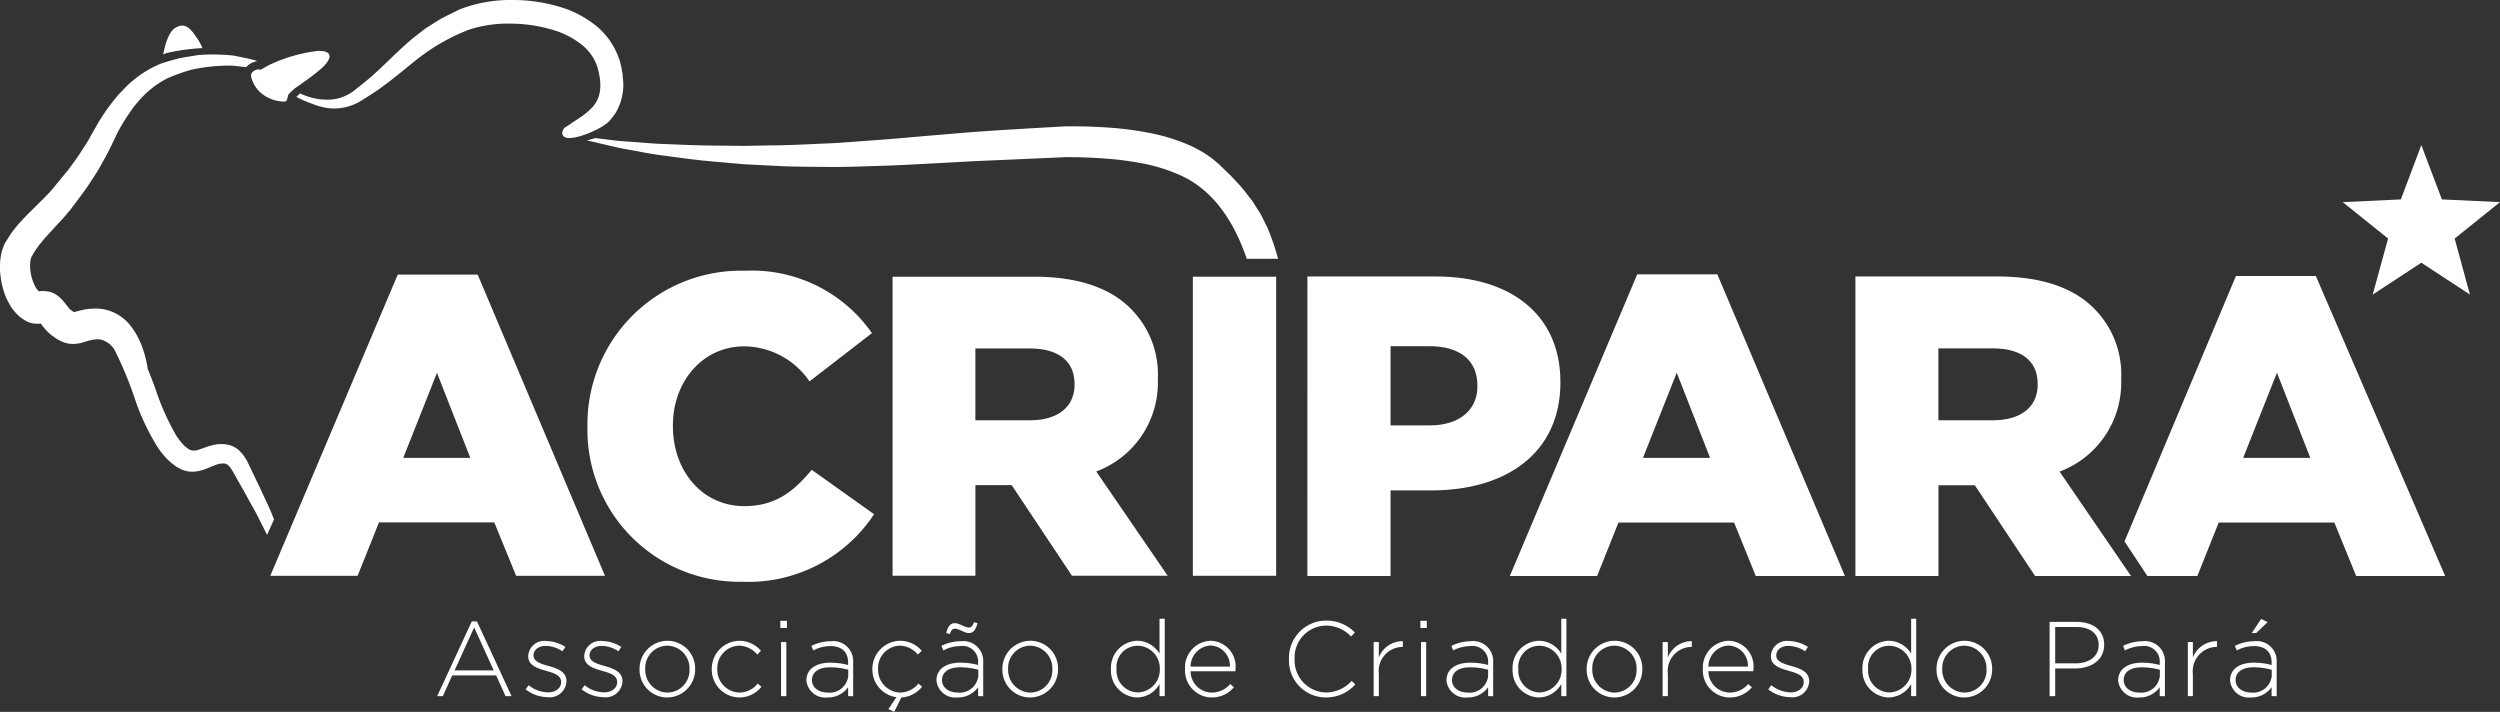 <svg xmlns="http://www.w3.org/2000/svg" width="215.101" height="61.25" viewBox="0 0 215.101 61.25">
  <rect x="0" y="0" width="215.101" height="61.25" fill="#333333" stroke="none"/>
  <g id="Logo" transform="translate(236.213 -133.172)">
    <path id="Caminho_5950" data-name="Caminho 5950" d="M-204.587,174.116l-1.684,3.7h3.363l-1.68-3.7Zm2.7,5.916-.805-1.787h-3.785l-.805,1.787h-.487l2.976-6.433h.447l2.976,6.433Z" transform="translate(9.172 13.038)" fill="#fff" fill-rule="evenodd"/>
    <path id="Caminho_5951" data-name="Caminho 5951" d="M-200.1,179.711a3.214,3.214,0,0,1-1.919-.674l.265-.357a2.748,2.748,0,0,0,1.678.615c.623,0,1.115-.349,1.115-.886v-.021c0-.546-.586-.747-1.233-.928-.753-.22-1.6-.448-1.6-1.277v-.019a1.374,1.374,0,0,1,1.545-1.288,3.182,3.182,0,0,1,1.654.509l-.251.376a2.649,2.649,0,0,0-1.427-.464c-.635,0-1.062.345-1.062.812v.017c0,.521.639.714,1.3.9.756.212,1.533.484,1.533,1.305v.02A1.438,1.438,0,0,1-200.1,179.711Z" transform="translate(11.028 13.449)" fill="#fff" fill-rule="evenodd"/>
    <path id="Caminho_5952" data-name="Caminho 5952" d="M-196.473,179.711a3.177,3.177,0,0,1-1.9-.674l.263-.357a2.748,2.748,0,0,0,1.668.615c.635,0,1.127-.349,1.127-.886v-.021c0-.546-.582-.747-1.233-.928-.753-.22-1.6-.448-1.6-1.277v-.019a1.37,1.37,0,0,1,1.533-1.288,3.149,3.149,0,0,1,1.654.509l-.239.376a2.649,2.649,0,0,0-1.427-.464c-.635,0-1.062.345-1.062.812v.017c0,.521.639.714,1.3.9.741.212,1.533.484,1.533,1.305v.02A1.444,1.444,0,0,1-196.473,179.711Z" transform="translate(12.202 13.449)" fill="#fff" fill-rule="evenodd"/>
    <path id="Caminho_5953" data-name="Caminho 5953" d="M-190.307,177.3a1.948,1.948,0,0,0-1.919-2.017,1.919,1.919,0,0,0-1.89,2v.017a1.948,1.948,0,0,0,1.915,2.018,1.921,1.921,0,0,0,1.894-2V177.3Zm-1.919,2.439a2.381,2.381,0,0,1-2.378-2.422V177.3a2.409,2.409,0,0,1,2.4-2.439,2.38,2.38,0,0,1,2.382,2.421v.017A2.409,2.409,0,0,1-192.226,179.737Z" transform="translate(13.419 13.444)" fill="#fff" fill-rule="evenodd"/>
    <path id="Caminho_5954" data-name="Caminho 5954" d="M-187.536,179.737a2.4,2.4,0,0,1-2.371-2.422V177.3a2.414,2.414,0,0,1,2.371-2.439,2.446,2.446,0,0,1,1.862.86l-.317.329a2.092,2.092,0,0,0-1.557-.767,1.932,1.932,0,0,0-1.883,2v.017a1.96,1.96,0,0,0,1.919,2.018,2.058,2.058,0,0,0,1.562-.776l.316.276A2.408,2.408,0,0,1-187.536,179.737Z" transform="translate(14.934 13.444)" fill="#fff" fill-rule="evenodd"/>
    <path id="Caminho_5955" data-name="Caminho 5955" d="M-185.381,180.043v-4.653h.452v4.653Zm-.065-5.867v-.614h.57v.614Z" transform="translate(16.372 13.026)" fill="#fff" fill-rule="evenodd"/>
    <path id="Caminho_5956" data-name="Caminho 5956" d="M-180.147,177.345a6.165,6.165,0,0,0-1.586-.212c-.98,0-1.537.439-1.537,1.088v.017c0,.677.635,1.069,1.35,1.069a1.609,1.609,0,0,0,1.772-1.434v-.529Zm-.012,2.271v-.772a2.132,2.132,0,0,1-1.789.885,1.626,1.626,0,0,1-1.8-1.46v-.02c0-.968.834-1.513,2.037-1.513a5.85,5.85,0,0,1,1.55.2v-.2c0-.946-.57-1.427-1.537-1.427a3.091,3.091,0,0,0-1.452.372l-.175-.389a3.757,3.757,0,0,1,1.654-.4,1.718,1.718,0,0,1,1.944,1.826v2.9Z" transform="translate(16.92 13.454)" fill="#fff" fill-rule="evenodd"/>
    <path id="Caminho_5957" data-name="Caminho 5957" d="M-179.457,177.309a2.427,2.427,0,0,1,2.383-2.449,2.479,2.479,0,0,1,1.866.86l-.335.329a2.078,2.078,0,0,0-1.545-.767,1.926,1.926,0,0,0-1.878,2.008,1.959,1.959,0,0,0,1.919,2.027,2.094,2.094,0,0,0,1.557-.776l.305.276a2.44,2.44,0,0,1-1.784.92l-.607,1.24-.5-.238.688-1.024A2.4,2.4,0,0,1-179.457,177.309Z" transform="translate(18.304 13.444)" fill="#fff" fill-rule="evenodd"/>
    <path id="Caminho_5958" data-name="Caminho 5958" d="M-172.521,174.585c-.345,0-.845-.374-1.166-.374-.224,0-.317.11-.447.458l-.317-.083c.171-.656.394-.849.764-.849.345,0,.862.373,1.166.373.224,0,.329-.11.464-.458l.3.085c-.171.655-.394.849-.764.849Zm.835,3.159a6.184,6.184,0,0,0-1.591-.212c-.975,0-1.533.439-1.533,1.088v.017c0,.677.635,1.069,1.35,1.069a1.609,1.609,0,0,0,1.773-1.434v-.529Zm-.017,2.271v-.772a2.116,2.116,0,0,1-1.784.885,1.626,1.626,0,0,1-1.8-1.46v-.02c0-.968.833-1.513,2.037-1.513a5.784,5.784,0,0,1,1.545.2v-.2a1.341,1.341,0,0,0-1.533-1.427,3.089,3.089,0,0,0-1.455.372l-.172-.389a3.75,3.75,0,0,1,1.656-.4,1.717,1.717,0,0,1,1.943,1.826v2.9Z" transform="translate(19.649 13.054)" fill="#fff" fill-rule="evenodd"/>
    <path id="Caminho_5959" data-name="Caminho 5959" d="M-166.7,177.3a1.945,1.945,0,0,0-1.915-2.017,1.92,1.92,0,0,0-1.891,2v.017a1.949,1.949,0,0,0,1.915,2.018,1.918,1.918,0,0,0,1.891-2V177.3Zm-1.915,2.439A2.386,2.386,0,0,1-171,177.316V177.3a2.414,2.414,0,0,1,2.407-2.439,2.381,2.381,0,0,1,2.383,2.421v.017A2.412,2.412,0,0,1-168.614,179.737Z" transform="translate(21.032 13.444)" fill="#fff" fill-rule="evenodd"/>
    <path id="Caminho_5960" data-name="Caminho 5960" d="M-159.731,177.752a1.939,1.939,0,0,0-1.9-2,1.825,1.825,0,0,0-1.825,1.99v.017a1.88,1.88,0,0,0,1.825,2.01,1.945,1.945,0,0,0,1.9-2v-.02Zm-.025,2.336v-1.041a2.236,2.236,0,0,1-1.919,1.153,2.313,2.313,0,0,1-2.26-2.421v-.017a2.328,2.328,0,0,1,2.26-2.439,2.249,2.249,0,0,1,1.919,1.114v-3.011h.448v6.663Z" transform="translate(23.309 12.981)" fill="#fff" fill-rule="evenodd"/>
    <path id="Caminho_5961" data-name="Caminho 5961" d="M-155.256,177.081a1.729,1.729,0,0,0-1.662-1.811,1.814,1.814,0,0,0-1.721,1.811Zm-1.561,2.236a2.085,2.085,0,0,0,1.59-.733l.317.275a2.447,2.447,0,0,1-1.92.878,2.313,2.313,0,0,1-2.285-2.428v-.02a2.29,2.29,0,0,1,2.209-2.429,2.205,2.205,0,0,1,2.131,2.439v.183h-3.863A1.84,1.84,0,0,0-156.816,179.317Z" transform="translate(24.864 13.444)" fill="#fff" fill-rule="evenodd"/>
    <path id="Caminho_5962" data-name="Caminho 5962" d="M-149.183,180.16a3.172,3.172,0,0,1-3.171-3.288v-.019a3.208,3.208,0,0,1,3.187-3.306,3.39,3.39,0,0,1,2.485,1.022l-.329.348a2.947,2.947,0,0,0-2.156-.94,2.735,2.735,0,0,0-2.7,2.859v.017a2.755,2.755,0,0,0,2.7,2.878,2.948,2.948,0,0,0,2.207-1l.317.308A3.356,3.356,0,0,1-149.183,180.16Z" transform="translate(27.044 13.021)" fill="#fff" fill-rule="evenodd"/>
    <path id="Caminho_5963" data-name="Caminho 5963" d="M-144.385,175.38a2.077,2.077,0,0,0-2.013,2.33v1.906h-.447v-4.653h.447v1.322a2.191,2.191,0,0,1,2.066-1.4v.491Z" transform="translate(28.821 13.453)" fill="#fff" fill-rule="evenodd"/>
    <path id="Caminho_5964" data-name="Caminho 5964" d="M-143.751,180.043v-4.653h.447v4.653Zm-.053-5.867v-.614h.553v.614Z" transform="translate(29.801 13.026)" fill="#fff" fill-rule="evenodd"/>
    <path id="Caminho_5965" data-name="Caminho 5965" d="M-138.523,177.345a6,6,0,0,0-1.574-.212c-.992,0-1.533.439-1.533,1.088v.017c0,.677.635,1.069,1.346,1.069a1.594,1.594,0,0,0,1.76-1.434v-.529Zm0,2.271v-.772a2.122,2.122,0,0,1-1.784.885,1.626,1.626,0,0,1-1.8-1.46v-.02c0-.968.833-1.513,2.033-1.513a5.8,5.8,0,0,1,1.549.2v-.2a1.342,1.342,0,0,0-1.533-1.427,3.187,3.187,0,0,0-1.468.372l-.159-.389a3.7,3.7,0,0,1,1.65-.4,1.718,1.718,0,0,1,1.944,1.826v2.9Z" transform="translate(30.35 13.454)" fill="#fff" fill-rule="evenodd"/>
    <path id="Caminho_5966" data-name="Caminho 5966" d="M-133.586,177.752a1.949,1.949,0,0,0-1.9-2,1.816,1.816,0,0,0-1.825,1.99v.017a1.873,1.873,0,0,0,1.825,2.01,1.955,1.955,0,0,0,1.9-2v-.02Zm-.029,2.336v-1.041a2.26,2.26,0,0,1-1.915,1.153,2.324,2.324,0,0,1-2.277-2.421v-.017a2.339,2.339,0,0,1,2.277-2.439,2.254,2.254,0,0,1,1.915,1.114v-3.011h.439v6.663Z" transform="translate(31.736 12.981)" fill="#fff" fill-rule="evenodd"/>
    <path id="Caminho_5967" data-name="Caminho 5967" d="M-128.688,177.3a1.949,1.949,0,0,0-1.915-2.017,1.923,1.923,0,0,0-1.9,2v.017a1.949,1.949,0,0,0,1.919,2.018,1.919,1.919,0,0,0,1.891-2V177.3Zm-1.915,2.439a2.382,2.382,0,0,1-2.383-2.422V177.3a2.411,2.411,0,0,1,2.407-2.439,2.382,2.382,0,0,1,2.383,2.421v.017A2.4,2.4,0,0,1-130.6,179.737Z" transform="translate(33.29 13.444)" fill="#fff" fill-rule="evenodd"/>
    <path id="Caminho_5968" data-name="Caminho 5968" d="M-125.586,175.38a2.074,2.074,0,0,0-2.008,2.33v1.906h-.451v-4.653h.451v1.322a2.194,2.194,0,0,1,2.06-1.4v.491Z" transform="translate(34.884 13.453)" fill="#fff" fill-rule="evenodd"/>
    <path id="Caminho_5969" data-name="Caminho 5969" d="M-121.551,177.081a1.733,1.733,0,0,0-1.68-1.811,1.826,1.826,0,0,0-1.719,1.811Zm-1.558,2.236a2.083,2.083,0,0,0,1.586-.733l.317.275a2.454,2.454,0,0,1-1.931.878,2.322,2.322,0,0,1-2.289-2.428v-.02a2.3,2.3,0,0,1,2.223-2.429,2.2,2.2,0,0,1,2.127,2.439v.017a.824.824,0,0,1-.012.165h-3.862A1.855,1.855,0,0,0-123.109,179.317Z" transform="translate(35.728 13.444)" fill="#fff" fill-rule="evenodd"/>
    <path id="Caminho_5970" data-name="Caminho 5970" d="M-119.272,179.711a3.165,3.165,0,0,1-1.9-.674l.265-.357a2.737,2.737,0,0,0,1.664.615c.639,0,1.125-.349,1.125-.886v-.021c0-.546-.581-.747-1.227-.928-.756-.22-1.6-.448-1.6-1.277v-.019a1.374,1.374,0,0,1,1.545-1.288,3.112,3.112,0,0,1,1.643.509l-.239.376a2.654,2.654,0,0,0-1.428-.464c-.633,0-1.057.345-1.057.812v.017c0,.521.635.714,1.3.9.753.212,1.533.484,1.533,1.305v.02A1.446,1.446,0,0,1-119.272,179.711Z" transform="translate(37.099 13.449)" fill="#fff" fill-rule="evenodd"/>
    <path id="Caminho_5971" data-name="Caminho 5971" d="M-110.828,177.752a1.95,1.95,0,0,0-1.9-2,1.817,1.817,0,0,0-1.826,1.99v.017a1.874,1.874,0,0,0,1.826,2.01,1.956,1.956,0,0,0,1.9-2v-.02Zm-.025,2.336v-1.041a2.271,2.271,0,0,1-1.931,1.153,2.32,2.32,0,0,1-2.26-2.421v-.017a2.335,2.335,0,0,1,2.26-2.439,2.271,2.271,0,0,1,1.931,1.114v-3.011h.435v6.663Z" transform="translate(39.076 12.981)" fill="#fff" fill-rule="evenodd"/>
    <path id="Caminho_5972" data-name="Caminho 5972" d="M-105.926,177.3a1.946,1.946,0,0,0-1.907-2.017,1.922,1.922,0,0,0-1.9,2v.017a1.948,1.948,0,0,0,1.915,2.018,1.922,1.922,0,0,0,1.9-2V177.3Zm-1.907,2.439a2.384,2.384,0,0,1-2.391-2.422V177.3a2.41,2.41,0,0,1,2.4-2.439,2.382,2.382,0,0,1,2.383,2.421v.017A2.4,2.4,0,0,1-107.833,179.737Z" transform="translate(40.631 13.444)" fill="#fff" fill-rule="evenodd"/>
    <path id="Caminho_5973" data-name="Caminho 5973" d="M-98.647,175.614c0-1.016-.78-1.545-1.931-1.545h-1.809V177.2h1.756c1.19,0,1.984-.616,1.984-1.566v-.019Zm-2.009,2.026h-1.731v2.38h-.48v-6.389h2.33c1.4,0,2.366.721,2.366,1.955v.018C-98.171,176.946-99.335,177.64-100.656,177.64Z" transform="translate(43.003 13.048)" fill="#fff" fill-rule="evenodd"/>
    <path id="Caminho_5974" data-name="Caminho 5974" d="M-94.821,177.345a6.129,6.129,0,0,0-1.572-.212c-.992,0-1.538.439-1.538,1.088v.017c0,.677.639,1.069,1.35,1.069a1.6,1.6,0,0,0,1.76-1.434v-.529Zm-.012,2.271v-.772a2.1,2.1,0,0,1-1.772.885,1.62,1.62,0,0,1-1.8-1.46v-.02c0-.968.833-1.513,2.037-1.513a5.722,5.722,0,0,1,1.537.2v-.2a1.334,1.334,0,0,0-1.525-1.427,3.161,3.161,0,0,0-1.468.372l-.159-.389a3.683,3.683,0,0,1,1.656-.4,1.717,1.717,0,0,1,1.943,1.826v2.9Z" transform="translate(44.442 13.454)" fill="#fff" fill-rule="evenodd"/>
    <path id="Caminho_5975" data-name="Caminho 5975" d="M-91.415,175.38a2.086,2.086,0,0,0-2.025,2.33v1.906h-.435v-4.653h.435v1.322a2.218,2.218,0,0,1,2.078-1.4v.491Z" transform="translate(45.903 13.453)" fill="#fff" fill-rule="evenodd"/>
    <path id="Caminho_5976" data-name="Caminho 5976" d="M-89.26,174.652l.805-1.211.557.27-.98.942Zm1.719,3.159a6.13,6.13,0,0,0-1.572-.212c-.993,0-1.538.439-1.538,1.088v.017c0,.677.639,1.069,1.35,1.069a1.6,1.6,0,0,0,1.76-1.434v-.529Zm-.012,2.271v-.772a2.111,2.111,0,0,1-1.784.885,1.616,1.616,0,0,1-1.789-1.46v-.02c0-.968.821-1.513,2.037-1.513a5.654,5.654,0,0,1,1.537.2v-.2c0-.946-.569-1.427-1.537-1.427a3.149,3.149,0,0,0-1.456.372l-.171-.389a3.762,3.762,0,0,1,1.654-.4,1.712,1.712,0,0,1,1.944,1.826v2.9Z" transform="translate(46.79 12.987)" fill="#fff" fill-rule="evenodd"/>
    <path id="Caminho_5977" data-name="Caminho 5977" d="M-201.42,166.806l-2.867-7.316-2.9,7.316Zm-6.241-15.771h6.874l10.954,25.916h-7.644l-1.878-4.594h-9.921l-1.837,4.594h-7.514Z" transform="translate(5.671 5.761)" fill="#fff" fill-rule="evenodd"/>
    <path id="Caminho_5978" data-name="Caminho 5978" d="M-197.995,164.239v-.075a13.215,13.215,0,0,1,13.567-13.378,12.592,12.592,0,0,1,10.912,5.367l-5.371,4.154a6.878,6.878,0,0,0-5.619-3.015c-3.6,0-6.135,3.051-6.135,6.8v.071c0,3.862,2.538,6.877,6.135,6.877,2.683,0,4.257-1.251,5.807-3.126l5.367,3.823a12.971,12.971,0,0,1-11.385,5.81A13.072,13.072,0,0,1-197.995,164.239Z" transform="translate(12.325 5.68)" fill="#fff" fill-rule="evenodd"/>
    <path id="Caminho_5979" data-name="Caminho 5979" d="M-166.309,163.525c2.419,0,3.822-1.176,3.822-3.052V160.4c0-2.022-1.468-3.051-3.863-3.051h-4.667v6.175Zm-11.835-12.351h12.164c3.928,0,6.656,1.029,8.371,2.793a7.985,7.985,0,0,1,2.289,5.992v.073a8.142,8.142,0,0,1-5.3,7.9l6.147,8.97h-8.236l-5.184-7.793h-3.122v7.793h-7.127Z" transform="translate(18.727 5.806)" fill="#fff" fill-rule="evenodd"/>
    <rect id="Retângulo_1129" data-name="Retângulo 1129" width="7.167" height="25.732" transform="translate(-133.579 156.979)" fill="#fff"/>
    <path id="Caminho_5980" data-name="Caminho 5980" d="M-140.616,163.971c2.54,0,4.089-1.328,4.089-3.349v-.077c0-2.207-1.549-3.388-4.126-3.388H-144v6.813Zm-10.539-12.812H-140.1c6.505,0,10.714,3.35,10.714,9.058v.071c0,6.074-4.68,9.277-11.084,9.277H-144v7.364h-7.156Z" transform="translate(27.431 5.801)" fill="#fff" fill-rule="evenodd"/>
    <path id="Caminho_5981" data-name="Caminho 5981" d="M-120.754,166.813l-2.87-7.327-2.907,7.327Zm-6.269-15.793h6.892l10.977,25.954h-7.672l-1.862-4.6h-9.949l-1.837,4.6h-7.51Z" transform="translate(31.678 5.756)" fill="#fff" fill-rule="evenodd"/>
    <path id="Caminho_5982" data-name="Caminho 5982" d="M-103.658,163.53c2.436,0,3.838-1.18,3.838-3.056V160.4c0-2.026-1.468-3.054-3.862-3.054h-4.68v6.184ZM-115.5,151.159h12.192c3.94,0,6.664,1.032,8.385,2.8a8.007,8.007,0,0,1,2.288,6v.073a8.156,8.156,0,0,1-5.3,7.915l6.148,8.982h-8.254l-5.184-7.805h-3.13v7.805H-115.5Z" transform="translate(38.928 5.801)" fill="#fff" fill-rule="evenodd"/>
    <path id="Caminho_5983" data-name="Caminho 5983" d="M-87.786,166.778l2.907-7.327,2.871,7.327Zm6.254-15.65h-6.876l-9.587,22.837,1.968,2.974h4.3l1.838-4.6h9.949l1.878,4.6h7.656Z" transform="translate(44.575 5.791)" fill="#fff" fill-rule="evenodd"/>
    <path id="Caminho_5984" data-name="Caminho 5984" d="M-77.036,152.732l-4.18,2.74,1.321-4.82-3.9-3.132,5-.235,1.76-4.674,1.769,4.674,5,.235-3.9,3.132,1.313,4.82Z" transform="translate(49.153 3.044)" fill="#fff" fill-rule="evenodd"/>
    <path id="Caminho_5985" data-name="Caminho 5985" d="M-233.817,153.5s0,.009.029,0c.012,0,.012,0,.012,0s-.025.009-.025,0S-233.8,153.5-233.817,153.5Z" transform="translate(0.773 6.555)" fill="#fff" fill-rule="evenodd"/>
    <path id="Caminho_5986" data-name="Caminho 5986" d="M-214.068,136.481a13.205,13.205,0,0,0-4.338,1.259c-.235.127-.635.37-.663.37a1.014,1.014,0,0,1-.171-.042,1.258,1.258,0,0,0-.147.032c-.212.06-.581.23-.476.645a2.668,2.668,0,0,0,1.378,1.722,3.159,3.159,0,0,0,1.387.38c.118,0,.212-.015.239-.05.131-.143.131-.544.249-.618a6.177,6.177,0,0,1,.476-.454c1.243-.882,1.337-.927,2.064-1.52C-213.039,137.375-212.6,136.481-214.068,136.481Z" transform="translate(5.267 1.067)" fill="#fff" fill-rule="evenodd"/>
    <path id="Caminho_5987" data-name="Caminho 5987" d="M-225.569,137.2s.276-1.7.993-2.154,1.19-.13,1.7.6a5.49,5.49,0,0,1,.663,1.127,17.371,17.371,0,0,0-3.107.432C-225.569,137.294-225.638,137.389-225.569,137.2Z" transform="translate(3.425 0.537)" fill="#fff" fill-rule="evenodd"/>
    <path id="Caminho_5988" data-name="Caminho 5988" d="M-188.846,139.807a3.15,3.15,0,0,0-.04-.393c-.025-.118-.041-.242-.066-.364l-.012-.093-.012-.07-.016-.028-.013-.053-.052-.222a2.791,2.791,0,0,0-.147-.45,6.233,6.233,0,0,0-1.9-2.71,9.113,9.113,0,0,0-3.293-1.7,14.061,14.061,0,0,0-3.981-.553,12.131,12.131,0,0,0-4.391.766c-.37.161-.688.332-1.033.5a10.1,10.1,0,0,0-1.016.549c-.335.21-.664.414-.993.631-.316.237-.622.476-.939.718-1.231,1-2.3,2.142-3.411,3.138-.529.505-1.192,1-1.76,1.465a3.836,3.836,0,0,1-1.907.791,5.274,5.274,0,0,1-2.138-.262,5.029,5.029,0,0,1-.639-.259c-.118.107-.223.2-.329.3a9.481,9.481,0,0,0,1.468.631,5,5,0,0,0,1.68.366,4.427,4.427,0,0,0,2.423-.66c.686-.439,1.321-.811,1.968-1.315,1.309-.952,2.435-1.988,3.61-2.826a17.323,17.323,0,0,1,3.679-1.968,10.883,10.883,0,0,1,3.716-.53,12.8,12.8,0,0,1,3.436.51,7.336,7.336,0,0,1,2.593,1.316,4.141,4.141,0,0,1,1.3,1.813c.565,1.845.223,2.879-.423,3.576a5.927,5.927,0,0,1-1.008.841c-.329.229-.623.406-.846.566-.13.085-.235.16-.345.231a.63.63,0,0,0-.37.577c.082.878,2.042.126,2.712-.2a5.281,5.281,0,0,0,1.215-.731,3.578,3.578,0,0,0,.306-.332,5.723,5.723,0,0,0,.386-.532,4.565,4.565,0,0,0,.528-1.389c.025-.127.053-.261.078-.391,0-.132.016-.266.028-.4A6.183,6.183,0,0,0-188.846,139.807Z" transform="translate(6.217)" fill="#fff" fill-rule="evenodd"/>
    <path id="Caminho_5989" data-name="Caminho 5989" d="M-229.881,158.885c-.028.008-.012,0-.012,0h0c.012.008.024,0,.024,0l-.012,0Zm17.072,17.4c-.317-.784-.7-1.526-1.045-2.3-.2-.4-.382-.792-.57-1.192-.182-.343-.341-.726-.565-1.159a3.959,3.959,0,0,0-.48-.671,2.121,2.121,0,0,0-.776-.557,2.165,2.165,0,0,0-.463-.13,3.606,3.606,0,0,0-.464-.038l-.159.007h-.04l-.013,0-.093.005-.094.016a3.056,3.056,0,0,0-.382.077c-.492.124-.886.3-1.2.389a1,1,0,0,1-.674.024c-.053-.025-.029-.008-.106-.048l-.118-.079-.041-.024h0l.024.015-.012-.009-.037-.036-.186-.141-.159-.167a5.144,5.144,0,0,1-.61-.8,21.1,21.1,0,0,1-1.721-3.844c-.235-.664-.475-1.275-.712-1.845a3.624,3.624,0,0,0-.081-.473,8.868,8.868,0,0,0-.581-1.887,6.482,6.482,0,0,0-.805-1.345,3.9,3.9,0,0,0-1.762-1.284,4.026,4.026,0,0,0-1.255-.214q-.317.012-.635.04c-.253.042-.317.042-.557.1l-.565.144c-.07.016-.082.013-.111.023,0,0-.024-.023-.036-.023s-.016-.005-.029-.015l-.065-.054c-.053-.033-.094-.065-.147-.1l-.081-.062c.041.032-.1-.108-.276-.346-.094-.12-.212-.266-.358-.435-.065-.079-.194-.192-.288-.283a3.362,3.362,0,0,0-.435-.292l-.057-.03-.049-.017a1.012,1.012,0,0,0-.122-.042,2.46,2.46,0,0,0-1.086-.087l-.024-.013c.012-.007.012-.007.012,0s0-.005-.012-.02c-.025-.038-.066-.07-.106-.135a.866.866,0,0,1-.131-.182c-.041-.061-.069-.143-.11-.221a3.971,3.971,0,0,1-.329-1.108,3.242,3.242,0,0,1,.013-1.083.135.135,0,0,1,.028-.085l.012-.037V154.2l.159-.3a4.581,4.581,0,0,1,.382-.575c.094-.159.294-.374.439-.567s.358-.4.529-.6c.382-.417.764-.837,1.163-1.262.2-.214.4-.462.6-.692.1-.112.2-.254.3-.381l.263-.358c.358-.475.7-.932,1.045-1.423.333-.525.692-1.049,1.009-1.583.288-.54.606-1.066.87-1.616l.4-.825.2-.411v-.025l.012-.015.041-.087.106-.192a15.169,15.169,0,0,1,.857-1.415c.147-.219.305-.443.464-.657s.345-.407.516-.612a8.068,8.068,0,0,1,2.366-1.834,15.875,15.875,0,0,1,2.131-.754,15.348,15.348,0,0,1,3.424-.337c.134.008.727.073,1.215.136a1.6,1.6,0,0,1,.955-.517c-.04-.018-.081-.038-.122-.056-.212-.087-1.744-.4-1.98-.436a16.722,16.722,0,0,0-2.976-.037c-.264.046-.915.145-1.562.262-.251.048-1.309.362-1.59.456a9.106,9.106,0,0,0-2.984,1.952c-.216.217-.427.436-.639.656s-.394.466-.582.7a14.682,14.682,0,0,0-1.057,1.506l-.122.184-.049.094-.029.048-.065.115-.212.37-.422.745c-.264.5-.6.963-.9,1.442s-.651.894-.955,1.344c-.382.454-.753.9-1.111,1.35l-.275.325c-.082.1-.159.192-.253.288-.2.2-.37.389-.57.586-.41.4-.8.8-1.215,1.2-.2.214-.41.41-.61.645a7.572,7.572,0,0,0-.622.729,6.06,6.06,0,0,0-.553.8l-.229.356-.012.024v.011c-.118.218-.041.07-.065.124l-.029.081-.065.155c-.036.1-.077.208-.106.306a5.743,5.743,0,0,0-.118,2.153,6.87,6.87,0,0,0,.5,1.912c.082.155.147.308.241.46a3.489,3.489,0,0,0,.276.452,4.639,4.639,0,0,0,.37.434,1.966,1.966,0,0,0,.251.235,3.349,3.349,0,0,0,.305.229l.159.1.081.046.012.012a.37.37,0,0,0,.094.041l.037.017a1.068,1.068,0,0,0,.145.062,2.073,2.073,0,0,0,.545.107c.143.007.237,0,.342,0a1.024,1.024,0,0,1,.106-.008.963.963,0,0,1,.118.156,4.639,4.639,0,0,0,.821.858c.118.077.224.155.329.229l.171.116c.069.038.147.078.216.112a2.518,2.518,0,0,0,.488.191,2.328,2.328,0,0,0,.569.089,3.191,3.191,0,0,0,.911-.13c.147-.046.28-.091.422-.132.082-.033.346-.078.411-.1.106-.008.2-.021.292-.037a1.634,1.634,0,0,1,.476.038,2.069,2.069,0,0,1,1.07.774,31.3,31.3,0,0,1,1.8,4.313,19.757,19.757,0,0,0,2,4.225,7.107,7.107,0,0,0,.886,1.059l.276.247.305.229.081.056.012.015.053.033.037.017.134.077a2.524,2.524,0,0,0,.452.2,2.415,2.415,0,0,0,.911.1,3.339,3.339,0,0,0,.8-.179c.468-.161.809-.341,1.127-.436a1.194,1.194,0,0,1,.223-.059l.053-.012h.016l.143-.013a1.591,1.591,0,0,1,.163,0,.514.514,0,0,1,.142.027.643.643,0,0,1,.241.147,1.678,1.678,0,0,1,.276.361c.2.308.4.71.633,1.1.212.365.411.729.61,1.087.4.748.846,1.475,1.188,2.211.212.411.41.808.61,1.211l.6-1.329C-212.687,176.571-212.756,176.432-212.809,176.285Z" transform="translate(0 1.14)" fill="#fff" fill-rule="evenodd"/>
    <path id="Caminho_5990" data-name="Caminho 5990" d="M-138.922,151.575c-.175-.493-.357-1.008-.581-1.522-.212-.4-.4-.831-.635-1.244-.134-.2-.268-.41-.4-.62a6.046,6.046,0,0,0-.423-.616c-.317-.39-.61-.815-.98-1.194-.171-.189-.357-.387-.541-.586s-.357-.354-.545-.536-.357-.352-.541-.53c-.235-.223-.475-.4-.715-.606-.247-.181-.516-.347-.764-.517-.157-.085-.3-.168-.463-.253-.118-.063-.223-.127-.346-.182a15.867,15.867,0,0,0-3.464-1.148,27.913,27.913,0,0,0-3.7-.513c-.923-.066-1.85-.11-2.8-.114-.373-.005-.727,0-1.1,0-2.593.153-5.306.294-8.066.5q-2.085.173-4.208.353c-1.427.126-2.87.254-4.3.354s-2.894.235-4.362.282c-1.472.066-2.94.145-4.432.149l-2.224.041-2.232-.024c-1.484,0-2.976-.069-4.456-.131-.756-.016-1.5-.082-2.236-.135-.451-.041-.9-.063-1.35-.1-.288-.02-.581-.044-.857-.081-.505-.057-1.168-.144-1.668-.2a6.586,6.586,0,0,1-.715.192c.041.012.082.022.118.034l2.183.51c.727.184,1.468.283,2.2.426s1.484.272,2.236.361c1.48.2,2.989.41,4.481.526l2.264.2c.712.036,1.428.073,2.127.111l.123,0c1.492.1,2.988.106,4.483.118.419.009.858.012,1.282.008,1.057-.007,2.1-.044,3.146-.078,1.481-.038,2.912-.111,4.339-.186s2.83-.155,4.22-.23c2.642-.115,5.208-.227,7.68-.337.094-.005.2-.009.294-.012,1.215-.011,2.458.044,3.638.136a26.267,26.267,0,0,1,3.359.476,14.62,14.62,0,0,1,2.894.951c3,1.342,4.725,4.289,5.7,7.178l2.7,0C-138.67,152.4-138.791,151.991-138.922,151.575Z" transform="translate(12.315 2.651)" fill="#fff" fill-rule="evenodd"/>
  </g>
</svg>
